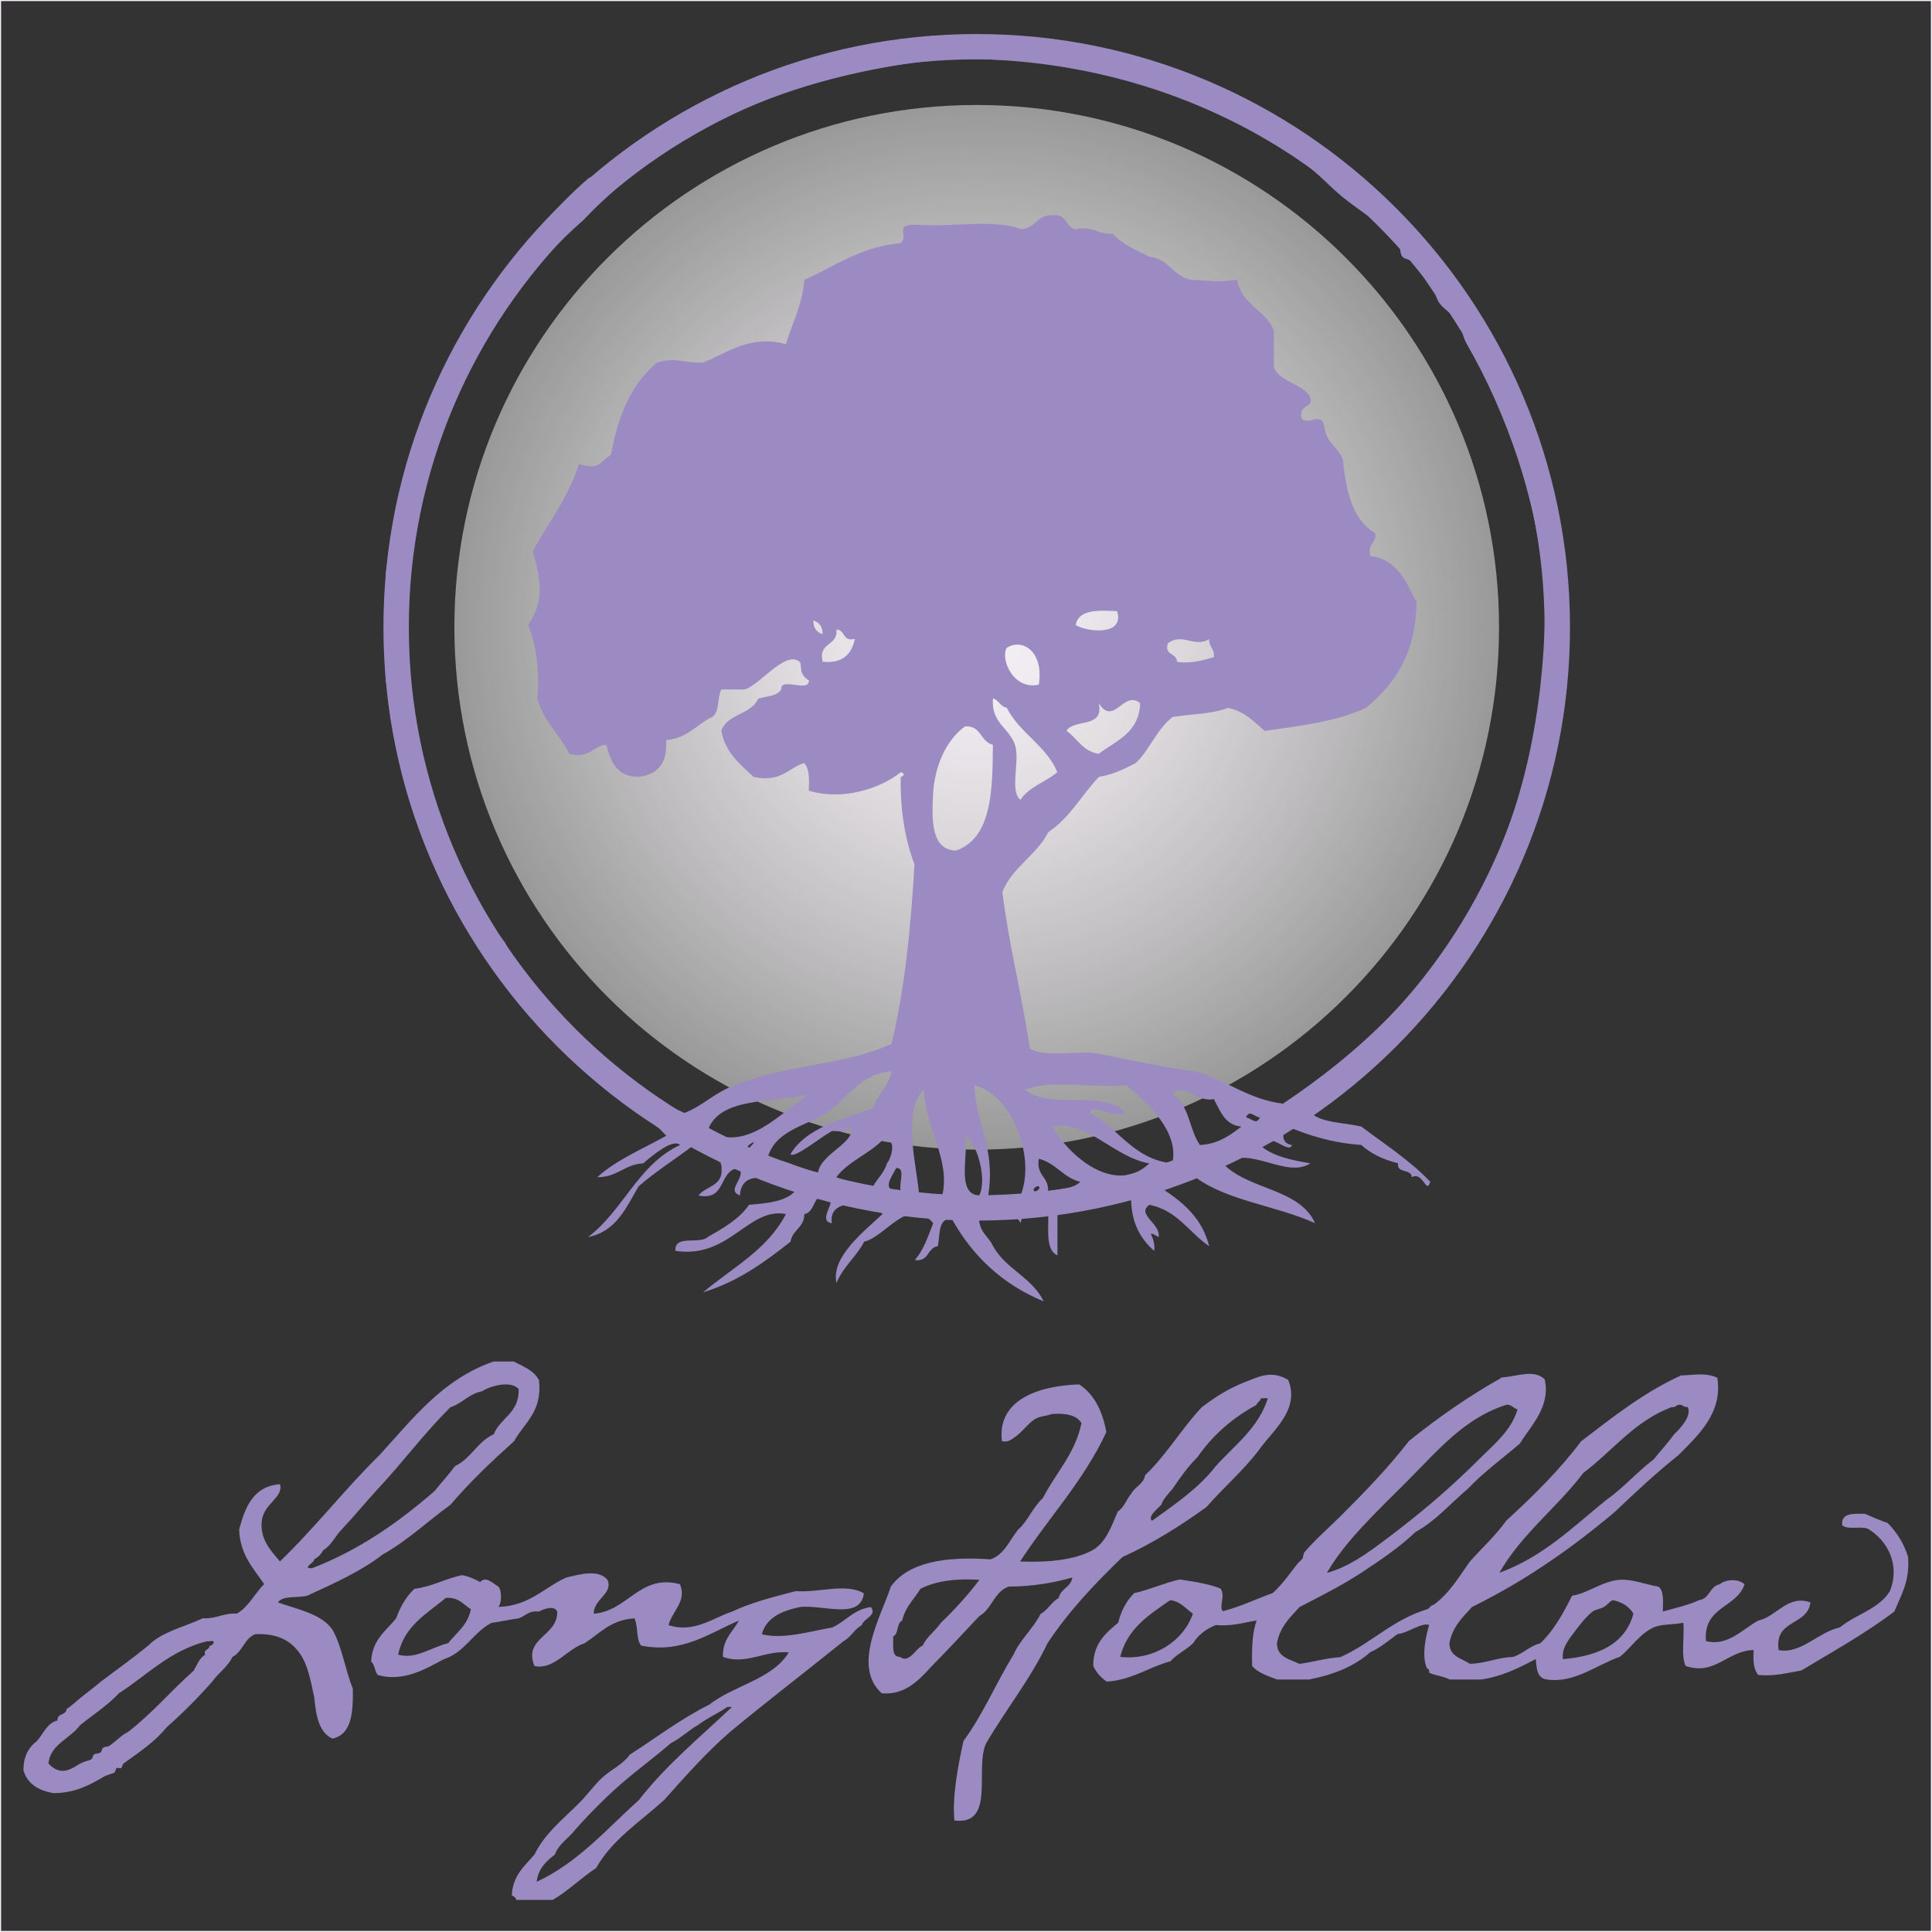 <?xml version="1.0" encoding="UTF-8"?>
<svg id="Layer_1" xmlns="http://www.w3.org/2000/svg" xmlns:xlink="http://www.w3.org/1999/xlink" version="1.1" viewBox="0 0 179.43 179.43">
  <rect x="0" y="0" width="179.43" height="179.43" fill="#333333" stroke="none"/>
  <!-- Generator: Adobe Illustrator 29.5.1, SVG Export Plug-In . SVG Version: 2.1.0 Build 141)  -->
  <defs>
    <style>
      .st0, .st1 {
        fill: #9b8bc2;
      }

      .st2 {
        fill: url(#radial-gradient);
      }

      .st2, .st1 {
        fill-rule: evenodd;
      }

      .st3 {
        fill: #f5f1f7;
      }
    </style>
    <radialGradient id="radial-gradient" cx="90.71" cy="58.26" fx="90.71" fy="58.26" r="48.51" gradientUnits="userSpaceOnUse">
      <stop offset="0" stop-color="#f7f1f7"/>
      <stop offset=".15" stop-color="#f7f2f7" stop-opacity=".96"/>
      <stop offset=".42" stop-color="#f9f5f9" stop-opacity=".84"/>
      <stop offset=".76" stop-color="#fcfafc" stop-opacity=".65"/>
      <stop offset="1" stop-color="#fff" stop-opacity=".5"/>
    </radialGradient>
  </defs>
  <g id="_x31_3Fokx">
    <g>
      <path class="st1" d="M50.06,128.16c.32,2.99-1.37,3.97-2.32,5.69-2.07,1.86-4.1,3.78-5.9,5.9-2.12,1.53-3.99,3.33-6.33,4.64-2.02,1.57-4.5,2.66-6.96,3.8-.87.25-2.29-.05-2.74.63,1.86.67,4.02,1.04,5.06,2.53.9,1.56,1.18,3.74,1.9,5.48.03,2.21-.1,4.26-1.9,4.64-1.26-.58-1.52-2.14-1.68-3.8-.31-1.45-.57-2.94-1.27-4-.81-1.23-2.08-2-4.22-1.9-1.01.4-1.17,1.64-2.11,2.11-.45.95-1.32,1.49-1.9,2.32-1.32,1.49-2.72,2.9-4.22,4.22-1.05,1.31-2.49,2.28-4.01,3.37-.07.06-.15.4-.21.42-.11.05-.32-.06-.42,0-.08.06-.14.39-.21.42-.32.15-.62.17-1.06.42-1.06.63-2.58,1.51-4.64,1.48-1.36-.26-2.38-.85-2.74-2.11-.01-1.35.51-2.16,1.26-2.74.6-.67.9-1.63,1.9-1.9-.05-.69.82-.45.84-1.06.39-.24.71-.55,1.06-.84.69-.58,1.43-1.1,2.11-1.69,1.48-1.12,3-2.2,4.43-3.37,1.25-1.28,3.34-1.72,5.06-2.53,1.27.07,1.89-.5,3.16-.43,1.11-.64,1.65-1.87,2.53-2.74-.99-1.47-2.23-2.69-2.32-5.07.56-2.1,1.32-4.02,3.79-4.21.36,1.22-1.49,1.79-1.68,3.37-.2,1.6.66,2.64,1.68,3.8,3.26-3.13,6.05-6.74,9.28-9.91,3.06-3.34,5.8-6.99,10.54-8.65h1.89c.88.45,1.86.82,2.32,1.69ZM44.79,129.21c-1.25.23-1.84,1.12-2.95,1.48-2.41,2.37-4.43,5.12-6.75,7.59-1.14,1.25-2.22,2.56-3.38,3.79-.59.61-.94,1.46-1.69,1.9-.19.37-.47.66-.84.84.03.36-1.2.83-.21.84,4.46-1.72,8.07-4.3,11.39-7.17.62-.78,1.3-1.51,1.9-2.32,1.48-.69,2.08-2.28,3.59-2.95.62-1.55,2.39-1.96,2.32-4.21-.75-.83-2.66-.27-3.38.2ZM19.27,152.41c-3.49.87-5.57,3.14-8.23,4.85-1.05,1.13-2.38,1.98-3.59,2.95-.93,1.28-2.79,1.78-2.95,3.58,1.19,1.26,2.17.44,2.95,0,.41-.23.83-.27,1.05-.41.09-.06.12-.35.21-.42.18-.13.48-.09.64-.21.1-.07.1-.34.21-.42.18-.13.48-.09.63-.21.63-.45,1.13-1,1.69-1.26,2.23-1.71,4.02-3.86,6.11-5.7.31-.53.52-1.16,1.05-1.47-.15-.58.42-.42.42-.84.32,0,.69-.58,0-.42h-.21Z"/>
      <path class="st1" d="M143.47,128.16c.55,2.47-1.32,4.29-2.32,5.91-1.62,1.4-3.38,2.66-4.85,4.22-1.61,1.35-2.95,2.96-4.85,4-1.5,1.44-3.29,2.63-5.06,3.8-1.81,1.18-3.74,2.15-5.7,3.16-.87.96-1.82,1.83-2.1,3.38.03,1.31,1.21,1.46,2.1,1.9,1.29-.18,2.43-.53,3.8-.63,2.86-1.28,4.84-3.46,8.01-4.43.28-.07.33-.37.63-.42,1.44-1.02,2.35-2.57,3.37-4.01,1.12-1.27,2.38-2.4,3.38-3.8,2.49-2.29,4.91-4.65,6.96-7.38,2.91-2.22,5.76-4.51,9.28-6.12,1.49-.05,2.21-.28,3.37.21.54,3.31-1.87,5.42-3.58,7.17-2.07,1.65-4,3.45-5.91,5.27-4,3.38-8.34,6.42-13.28,8.85-.88.96-1.83,1.83-2.11,3.38.02,1.25,1.15,1.39,1.9,1.9,1.52-.03,2.5-.59,4.01-.63.95-.32,1.52-1.01,2.53-1.27,1.26-1.19,2.13-2.78,2.95-4.42,1.43-.21,2.81-1.36,4.43-1.48,1.18-.08,2.34.43,3.58.63.55.36.43,1.4.42,2.32,1.14-.33,2.36-.59,3.37-1.06.99-.13.97-1.28,1.9-1.47.6-.49,1.77-.53,2.32,0-.73,2.21-3.86,2.05-3.58,5.27,1.99.54,3.46-1.15,4.85-1.9,1.7-.36,2.73-2.44,4.85-1.69-.26,2.2-3.38,1.54-2.95,4.43,2.07.39,3.64-1.66,5.69-2.11,1.46-1.21,3.63-1.7,4.64-3.37.99-2.48-.26-4.66-1.9-5.7-.55-.44-2.04.08-2.53-.42-.12-1.18,1.05-1.06,2.11-1.06.7.29,1.36.61,2.11.85.83.85,1.51,1.87,1.9,3.16.17,2.28-.66,3.55-1.27,5.06-2.67,2.03-5.7,3.71-8.64,5.48-1.27.21-2.39.56-4.01.42-.42-.49-.49-1.34-.42-2.32-2.42.05-3.61,2.42-6.32,1.48-.45-.95-.1-2.71-.21-4.01-.87.18-2,.11-2.74.42-1.35.62-2.07,1.87-3.16,2.74-2.1.72-4.24,2.49-6.75,2.11-.9-.08-1-.96-1.05-1.9-1.53.79-3.04,1.59-5.06,1.9h-2.95c-.54-.3-1.32-.36-1.9-.63.03-.24-.05-.37-.21-.42-.51-1.14-.1-3.01.21-4.01-.69-.27-1.93.73-2.95.85-.81.59-1.56,1.25-2.53,1.68-1.45,1.3-3.39,2.09-5.69,2.53h-2.95c-.87-.33-1.78-.61-2.32-1.26-.04-1.59,0-3.09.42-4.22-1.23.18-2.25.56-3.79.42-.9.36-1.63.91-2.11,1.68-.63.64-1.52,1.01-2.11,1.69-2.06.55-3.48,1.71-5.91,1.89-.54-.37-.98-.84-1.26-1.47,0-2.11,1.18-3.04,2.32-4.01.28-1.13.78-2.03,1.48-2.74,1.49-.33,2.73-.93,4.22-1.27,1.35.2,2.69.4,3.8.84.5.7-.17,1.61.21,2.11,1.68-.44,3.09-1.13,4.64-1.69.91-.82,1.54-1.76,2.32-2.74.13-.16.31-.29.42-.42.12-.15.08-.48.21-.63,1.01-1.19,2.27-2.27,3.37-3.37,2.21-2.21,4.4-4.46,6.33-6.96,2.69-2.16,5.54-4.16,8.64-5.9,1.49-.12,3.02-.8,4.01.21ZM139.89,130.47c-3.93,1.25-6.34,4.24-9.28,7.17-2.72,2.73-5.68,5.48-7.38,8.44,1.98-.54,3.71-1.79,5.27-2.96,3.29-2.45,6.13-4.86,8.86-7.59,1.38-1.38,3-2.66,3.58-4.64-.4-.09-.53-.46-1.05-.43ZM155.91,130.47c-.27.02-.29.27-.64.21-3.49,1.29-5.49,4.07-8.22,6.11-2.45,3.24-5.73,5.66-7.8,9.28,4.07-1.48,6.84-4.27,9.91-6.75,1.61-1.13,2.87-2.61,4.43-3.79.62-.78,1.3-1.51,1.9-2.33.6-.58,1.63-1.67,1.26-2.53-.4.05-.46-.24-.84-.21ZM108.68,148.61c-1.95,1.36-3.99,2.62-4.64,5.27,3.1.35,5.85-1.45,6.75-4.01-.67-.45-1.11-1.14-2.11-1.26ZM149.8,148.61c-.33.12-.52.45-.84.63-.32.19-.82.24-1.05.43-.59.45-1.24,1.29-1.69,1.89-.51.7-1.22,1.51-1.06,2.53,3.29-.29,5.77-1.4,6.54-4.22-.38-.67-1.04-1.07-1.9-1.26Z"/>
      <path class="st1" d="M119.64,128.16c1.14,2.8-1.53,4.76-2.74,6.54-1.47,1.91-3.28,3.47-4.86,5.27-2.41,1.73-4.94,3.34-7.8,4.64-2.54,2.45-4.97,5-6.96,8.01-1.61,3.38-3.86,6.12-5.69,9.28-1.11,2.26.93,7.67-2.95,7.17-.23-2.18.36-5.22.84-7.38,1.79-2.42,3.04-5.4,4.64-8.01.65-1.45,1.82-2.4,2.53-3.8.69-.36.99-1.11,1.68-1.47.17-.89,1.13-.98,1.26-1.9-1.75.49-3.66.83-5.9.84-1.36.46-1.57,2.09-2.74,2.74-1.33,1.41-2.64,2.84-4,4.22-1.24,1.23-2.54,3.17-5.06,2.95-2.81-2.53-.02-7.21.84-9.91,1.66-2.28,5.05-2.82,9.28-2.53,1.29-.47,1.74-1.77,2.53-2.74.93-.82,1.39-2.12,2.32-2.95,1.17-2.33,2.97-4.06,3.58-6.96-.45-.75-1.46-.94-2.74-.85-.53.2-1.05.19-1.48.42-.66.35-1.23,1.21-1.9,1.68-.36.25-.69.57-1.27.42-.45-3.78,3.28-5.13,7.17-5.27,1.4.91,2.17,2.47,2.53,4.43-2.12,4.56-5.38,7.97-8.01,12.02,2.69.1,5.06-.14,6.75-1.06,1.24-.73,1.73-2.21,2.32-3.58.6-.38.81-1.16,1.27-1.68.34-.65,1.12-.85,1.27-1.69,1.98-1.89,3.4-4.34,5.27-6.33,1.06-.78,2.28-1.65,4-2.32,1.19-.46,2.43-1.16,4.01-.21ZM117.11,129.85c-.05.3-.35.36-.42.63-2.24,1.21-4.07,2.82-5.48,4.85-.89.88-1.61,1.9-2.32,2.95-.38.46-.82.86-1.05,1.48-.3.35-1.3,1.07-.85,1.48,2.12-1.53,4.31-3,5.91-5.06,1.75-1.97,3.95-3.5,4.85-6.32h-.63ZM85.48,147.56c-.58.97-1.41,1.67-1.69,2.95-.55.22-.3,1.25-.84,1.47.05.8-.21,1.9.63,1.9.87.65,1.45-.79,2.11-1.05.41-.86,1.17-1.36,1.69-2.11,1.29-1.24,2.5-2.56,3.58-4-2.25-.14-4.09.12-5.48.84Z"/>
      <path class="st1" d="M51.32,176.45h-3.37c-.04-.23-.23-.33-.42-.42.09-1.88,1.21-2.73,2.11-3.8.98-2,2.73-3.34,4.22-4.85.73-.74,1.34-1.62,2.11-2.32.82-.74,1.88-1.2,2.53-2.11,2.45-1.56,4.7-3.31,7.38-4.64,2.28-1.8,5.83-2.32,7.38-4.85-2.26-.2-3.97,1.2-6.12.42-.05-1.67.92-2.31,1.48-3.37-2.63,1.1-5.24,3.1-9.07,2.32-.5-.56-.27-1.84-.63-2.53-2.19.13-3.23,1.41-4.64,2.32-1.65.52-2.79,2.48-4.64,2.11-1.07-2.64,2.17-2.74,2.11-5.06-.24-.58-1.19-.29-1.69,0-.96-.12-1.26.42-1.89.63-.87.11-1.66.31-2.53.42-1.71.89-2.46,2.74-4.43,3.38-1.59.84-3.69,2.14-6.11,1.47-.31-.32-.28-.98-.63-1.26.09-2.03,1.38-2.84,2.32-4.01.39-1.09.93-2.02,1.69-2.74,1.69-.21,2.85-.95,4.43-1.27.66.11,1.18.37,1.69.64.51-.64,1.31.23,1.69.42.32.34.32,1.55,0,1.89,2.92-.1,4.23-1.81,6.32-2.74,1.24-.28,2.95-.79,3.8.21.58,1.28-1.27,1.78-1.27,3.16,3.2-.25,4.27-3.73,8.01-2.74.67,1.58-.75,2.52-1.06,3.8,2.36.78,4.19-.71,5.91-1.26,1.76-.84,3.84-1.36,5.9-1.9,2.12.17,4.71-.78,6.33.21-.31,2.47-3.7,1.06-5.9,1.26-1.68.36-3.14.94-3.58,2.54,2.05.5,4.61-.31,6.54-.63,1.26-.57,1.98-1.68,3.59-1.9.62.78-.68,1.05-.85,1.69-.69.36-.99,1.11-1.69,1.48-3.5,2.83-7.09,5.56-10.54,8.43-2.22,1.92-4.16,4.13-6.12,6.32-2.21,2.01-4.8,3.64-6.32,6.32-1.4.92-2.55,2.09-4.01,2.95ZM41.41,148.4c-1.76,1.47-3.88,2.59-4.43,5.27,1.58.49,3.17-.73,4.64-1.06.77-.99,1.83-1.68,2.11-3.16-.69-.43-1.12-1.13-2.32-1.05ZM59.34,167.17c2.52-3.25,5.69-5.84,8.64-8.64h-.42c-.88.6-1.91,1.04-2.74,1.68-.9.51-1.59,1.22-2.53,1.69-1.5,1.31-3.13,2.49-4.64,3.8-1.49,1.32-2.9,2.73-4.22,4.22-.6.8-1.52,1.29-1.9,2.32-.79.62-1.54,1.27-1.69,2.53,3.88-1.81,6.49-4.9,9.49-7.59Z"/>
    </g>
  </g>
  <g>
    <path class="st2" d="M139.22,58.26c0,26.79-21.72,48.51-48.51,48.51s-48.51-21.72-48.51-48.51S63.92,9.75,90.71,9.75s48.51,21.72,48.51,48.51Z"/>
    <path class="st1" d="M119.56,104.63c-.55.57-.56,1.59.43,1.71-.33.94-2.07-1.41-2.99,0,1.12,1.01,2.87,1.4,4.7,1.7-2.28,1.47-5.57-1.7-8.12,0,2.24,2.47,7.11,2.29,8.55,5.56-3.52-1.61-8.18-2.08-11.11-4.27-1.54-.12-2.06.79-3.42.85,2.09,1.33,4.02,2.82,4.7,5.56-1.87-1.27-2.94-3.32-5.55-3.85-1.27.89,1.07,1.74.86,3-1.43-.79-.21-.05-.42,1.28-1.21-1.07-2.08-2.48-2.14-4.7-2.81-.24-4.14.99-6.84.85v4.27c-1.09-.47-.84-2.29-.85-3.85-1.13,0-2.52-.23-2.56.85-.98-1.65-2.38.07-3.85-.85-.19,1.62.84,2.01,1.28,2.99,1.15,2.12,3.64,2.91,4.7,5.13-3.84-1.58-6.61-4.21-8.55-7.69-1.3-.01-1.06,1.5-1.28,2.57-1.01.13-.79,1.48-2.14,1.28.81-.9,1.23-2.19,1.71-3.42-2.26-2.64-4.45,1.3-6.41,1.71-.72,1.42-1.96,2.31-2.57,3.85-.55-2.42,2.59-4.82,4.27-6.41-.84-1-5.1-1.73-4.7.85-1.46-.18.65-2.34-.43-2.13-1.23-1.24-1.01,1.16-2.13,1.28,0,1.28-1.11,1.45-1.28,2.57-2.39,1.88-4.85,3.7-8.12,4.7,2.7-2.28,6-3.97,7.69-7.27-3.51-.66-5.22,4.18-10.26,3.42-.13-1.55,2.28-.57,2.99-1.28,1.45-.83,2.91-1.65,3.85-3,1.72-.14,3.41-.3,4.28-1.28-1.22-.87-4.98-2.45-5.13.42-1.3-.53.46-1.47,0-2.56-2.05.08-1.16,3.11-3.85,2.56.68-.9,2.3-.84,2.14-2.56-.04-1.52-1.88-1.26-2.57-2.13-1.69,1.3-3.54,2.44-5.13,3.84-1.16,1.97-2.07,4.2-4.7,4.71,3.26-2.44,4.65-6.75,8.55-8.55-.68-.65-2.64,1.04-3.42,1.7-1.75.1-2.41,1.3-4.27,1.29,1.79-1.63,4.22-2.62,6.41-3.85-2.57-2.84-6.3-4.52-8.97-7.26-2.43-2.98-5.52-5.31-7.26-8.98-4.87-5.82-7.54-13.83-9.4-22.65v-2.14c.12-.69-.41-.74-.43-1.28v-9.83c1.33-11.02,5.02-19.61,10.26-26.93,2.39-3.33,5.26-7.01,8.55-9.83.34-.29.96-.13,1.28-.43.19-.18.23-.7.43-.85.33-.26.91-.15,1.28-.43.21-.16.23-.71.43-.86,2.36-1.68,4.93-2.86,7.69-4.27,5.4-2.77,11.31-4.96,18.38-5.99,2.08-.2,5,.45,6.41-.43,19.82.83,32.3,9.02,42.31,19.66,2.66,4.32,6.15,7.81,7.69,13.25,3.38,5.6,4.37,13.58,5.13,21.8-1.06,22.03-10.53,35.63-23.94,45.31,1.03.96,3.08.9,4.7,1.28,2.19,1.65,4.54,3.16,6.41,5.13-.37,1.26-.64-.99-1.71-.43-.05-.81-1.42-.3-1.28-1.29-1.38-.33-2.53-.89-3.42-1.7-2.67-.18-4.84-.87-6.84-1.71ZM75.11,73.43c.06-1.05.06-2.06-.43-2.56-1.52.47-2.15,1.84-4.7,1.28-1.24-1.18-2.61-2.23-2.99-4.27.53-1.61,2.78-1.49,3.42-2.99.76-.24,1.77-.22,2.14-.86-.07-1.21,2.63.36,2.57-.85-1.06-.62-.57-1.46-.86-1.71-1.31-1.15-3.79,2.27-5.13,2.56h-2.14c-.39.75-.15,2.13-.85,2.56-1.45.68-2.28,1.99-4.28,2.14.15,2.15-.77,3.21-2.56,3.42-2,0-2.59-1.4-2.99-2.99-1.29.13-1.53,1.32-3.42.85-.93-1.78-2.39-3.02-2.99-5.13.24-2.81-.13-5-.85-6.84,1.51-2.28,1.23-3.99.43-6.83,1.43-2.71,3.31-4.95,4.28-8.12,1.88.55,1.75-.03,2.99-.86.63-3.64,1.91-6.63,4.27-8.55,1.83-.54,2.12.03,4.28,0,2.39-1.02,4.54-2.61,7.69-1.71.58-1.99,1.53-3.6,1.71-5.98,2.87-1.26,5.19-3.07,8.97-3.42.74-.73-.63-1.68,1.28-1.71,3.14.28,7.41-.56,9.84.42,1.42,0,1.46-1.39,2.99-1.28,1.34-.2,1.13,1.15,2.14,1.28,1.61-.33,2.04.52,3.42.43.88.97,2.19,1.52,3.42,2.14,1.81.18,2.18,1.81,3.85,2.14,2.27.07,2.18.28,4.28,0,.41,2.3,2.63,2.78,3.42,4.7v3.42c.46,1.4,3.21,1.66,3.42,3,.12.74-1.11.47-.86,1.71.64.83,1.8-.75,2.14.85.16,1.4,1.25,1.89,1.71,2.99.28,3,.92,5.64,2.99,6.84.18,1.03-.78.93-.43,2.14,2.52.33,3.31,2.39,4.27,4.27-.04,4.81-2.03,7.66-4.7,9.83-2.61,1.24-6.02,1.67-9.4,2.14-1-.85-1.87-1.84-3.42-2.14-1.41.58-3.42.57-5.13.85-1.45,1.12-2.11,3.02-3.42,4.28-1.03.53-2.08,1.06-3.42,1.28-1.6,1.68-2.72,3.83-4.7,5.13-1.1,2.18-3.33,3.22-4.27,5.56.64,5.05,1.81,9.59,2.56,14.53,1.28.86,4.03.24,5.98.43,3.15.55,6.1,1.31,9.4,1.71,2.9.8,4.84,2.57,8.12,2.99,14.2-9.45,24.17-23.12,24.36-46.59-.41-9.02-3.76-17.86-7.27-23.93-.43-.74-.45-1.48-.86-2.14-.4-.66-1.22-1.02-1.71-1.71-.17-.24-.31-.68-.43-.85-.78-1.18-1.33-2.02-2.13-2.99-.17-.2-.67-.23-.85-.43-.3-.32-.13-.93-.43-1.28-1.61-1.94-3.32-2.8-5.13-4.27-1.24-1.01-2.18-2.13-3.42-2.99-8.53-5.99-20.03-10.22-33.77-9.83-14.53,1.57-25.5,6.7-33.34,14.96-8.65,7.6-14.32,18.16-16.24,32.48.05,4.59-.19,7.04,0,11.11,1.46,9.37,4.08,17.57,8.98,23.51,1.69,3.72,4.66,6.16,7.26,8.97,2.93,2.48,5.58,5.25,9.4,6.84,1.75-.67,2.88-1.97,4.7-2.57,4.28-1.85,10.38-1.88,14.53-3.85,1.22-5.05,1.79-10.74,2.13-16.67-.86-2.27-1.33-4.93-1.28-8.12.24,0,.49-.34,0-.43-1.92,1.54-5.42,2.66-8.55,1.71ZM99.9,58.04c.94.63,4.58,1.1,3.85-1.28-1.8-.09-3.58-.16-3.85,1.28ZM76.39,58.9c.02-.74-.33-1.1-.85-1.28-.02.74.33,1.09.85,1.28ZM76.39,61.46c1.89.18,2.71-.71,3-2.13-1.17.31-.86-.85-1.71-.86.16,1.59-1.73,1.12-1.28,2.99ZM108.45,59.76c-.31,1.16.85.86.86,1.71,1.47.19,2.4-.17,3.42-.43.1-.81-.48-.94-.43-1.7-1.3.89-2.55-.65-3.85.43ZM93.49,60.18c-.59,1.04.61,3.93,2.99,3.41.49-3.16-1.61-4.35-2.99-3.41ZM94.35,69.58c.27,1.44-.55,3.97.43,4.7.78-1.22,2.35-1.64,3.42-2.57-1.06-2.5-3.51-3.62-4.7-5.98-.61-.1-.72-.71-1.28-.86-.2,2.48,1.79,2.77,2.14,4.7ZM102.04,65.31c.53,2.38-2.29,1.41-2.99,2.56,1,.7,1.51,1.91,2.99,2.14,1.62-1.23,3.76-1.94,3.85-4.7-1.53-1.29-2.43,2.21-3.85,0ZM89.64,67.45c-1.74,1.25-2.86,3.65-2.99,6.41-.11,2.3-.17,5.08,2.14,5.14,3.27-1.16,3.41-5.43,3.42-9.83-1.16-.27-1.06-1.79-2.56-1.71ZM77.25,105.05c-1.1.61-3.47,2.57-3.84,2.14,1.5-2.49,4.77-3.21,7.69-4.28.38-1.33,1.43-1.99,1.71-3.42-3.02.25-4.04,2.51-5.99,3.85-2.02,1.25-4.9,1.66-5.55,4.27,1.94.06,2.94,1.05,4.7,1.28.31-1.83,3.69-2.84,2.99-4.27-.08.64-1.03.39-1.71.43ZM91.78,111.04h3c1.39-3.4-.61-9.24-4.28-10.26.12,3.73,1.98,5.71,1.28,10.26ZM104.6,103.35c-1.45.56-2.98-.96-3.42,0,2.73,1.4,3.99,4.28,7.69,4.7.69-2.9-2.28-5.63-4.28-7.26-2.99.28-7.12-.57-9.4.43,2.75,1.97,6.97-.16,9.4,2.14ZM85.37,111.04h2.13c.82-3.17-1.53-6.3-1.71-9.83-2.11,2.05-.55,7.43-.43,9.83ZM111.44,106.34c1.76-.1,2.8-.91,3.85-1.71-1.56-.15-1.96-1.46-2.56-2.56-1.54.38-2.85-1.67-3.85-.43,1.56.86,1.56,3.29,2.56,4.7ZM65.71,105.05c3.7,2.03,6.79-1.76,9.4-3.41-3.45.82-8.35.2-9.4,3.41ZM117,103.78c-.51-.06-.97-.76-1.28,0,.5.06.97.76,1.28,0ZM106.74,108.05c-3.29-.56-5.85-4.11-8.97-3.42,1.41,2.66,5.77,6.46,8.97,3.42ZM90.93,111.04c.74-1.33-.07-4.76-1.28-5.56.28,2-.83,5.39,1.28,5.56ZM69.55,106.34c-1.03,1.43,1.43-1.03,0,0h0ZM77.67,109.33c1.01.42,2.1.75,3.42.85.39-.75,1.03-1.24,1.28-2.14.33-.29,1.11-2.54-.43-2.13-1.28,1.28-3.17,1.96-4.27,3.42ZM97.34,110.62c1.11-.17,2.34-.22,2.99-.86-1.6-.39-2.25-1.74-3.85-2.14-.28,1.56.92,1.64.86,2.99ZM83.66,110.62c-.23-.63.5-2.21-.43-2.14-.43.88-1.52,2.17.43,2.14ZM96.48,110.19c-.12-.12-.65.21-.43.43.12.11.65-.21.43-.43Z"/>
    <path class="st0" d="M90.71,113.36c-30.38,0-55.1-24.72-55.1-55.1S60.33,3.16,90.71,3.16s55.1,24.72,55.1,55.1-24.72,55.1-55.1,55.1ZM90.71,5.51c-29.08,0-52.74,23.66-52.74,52.75s23.66,52.75,52.74,52.75,52.74-23.66,52.74-52.75S119.79,5.51,90.71,5.51Z"/>
  </g>
  <path class="st3" d="M179.43,179.43H0V0h179.43v179.43ZM.1,179.33h179.23V.1H.1v179.23Z"/>
</svg>